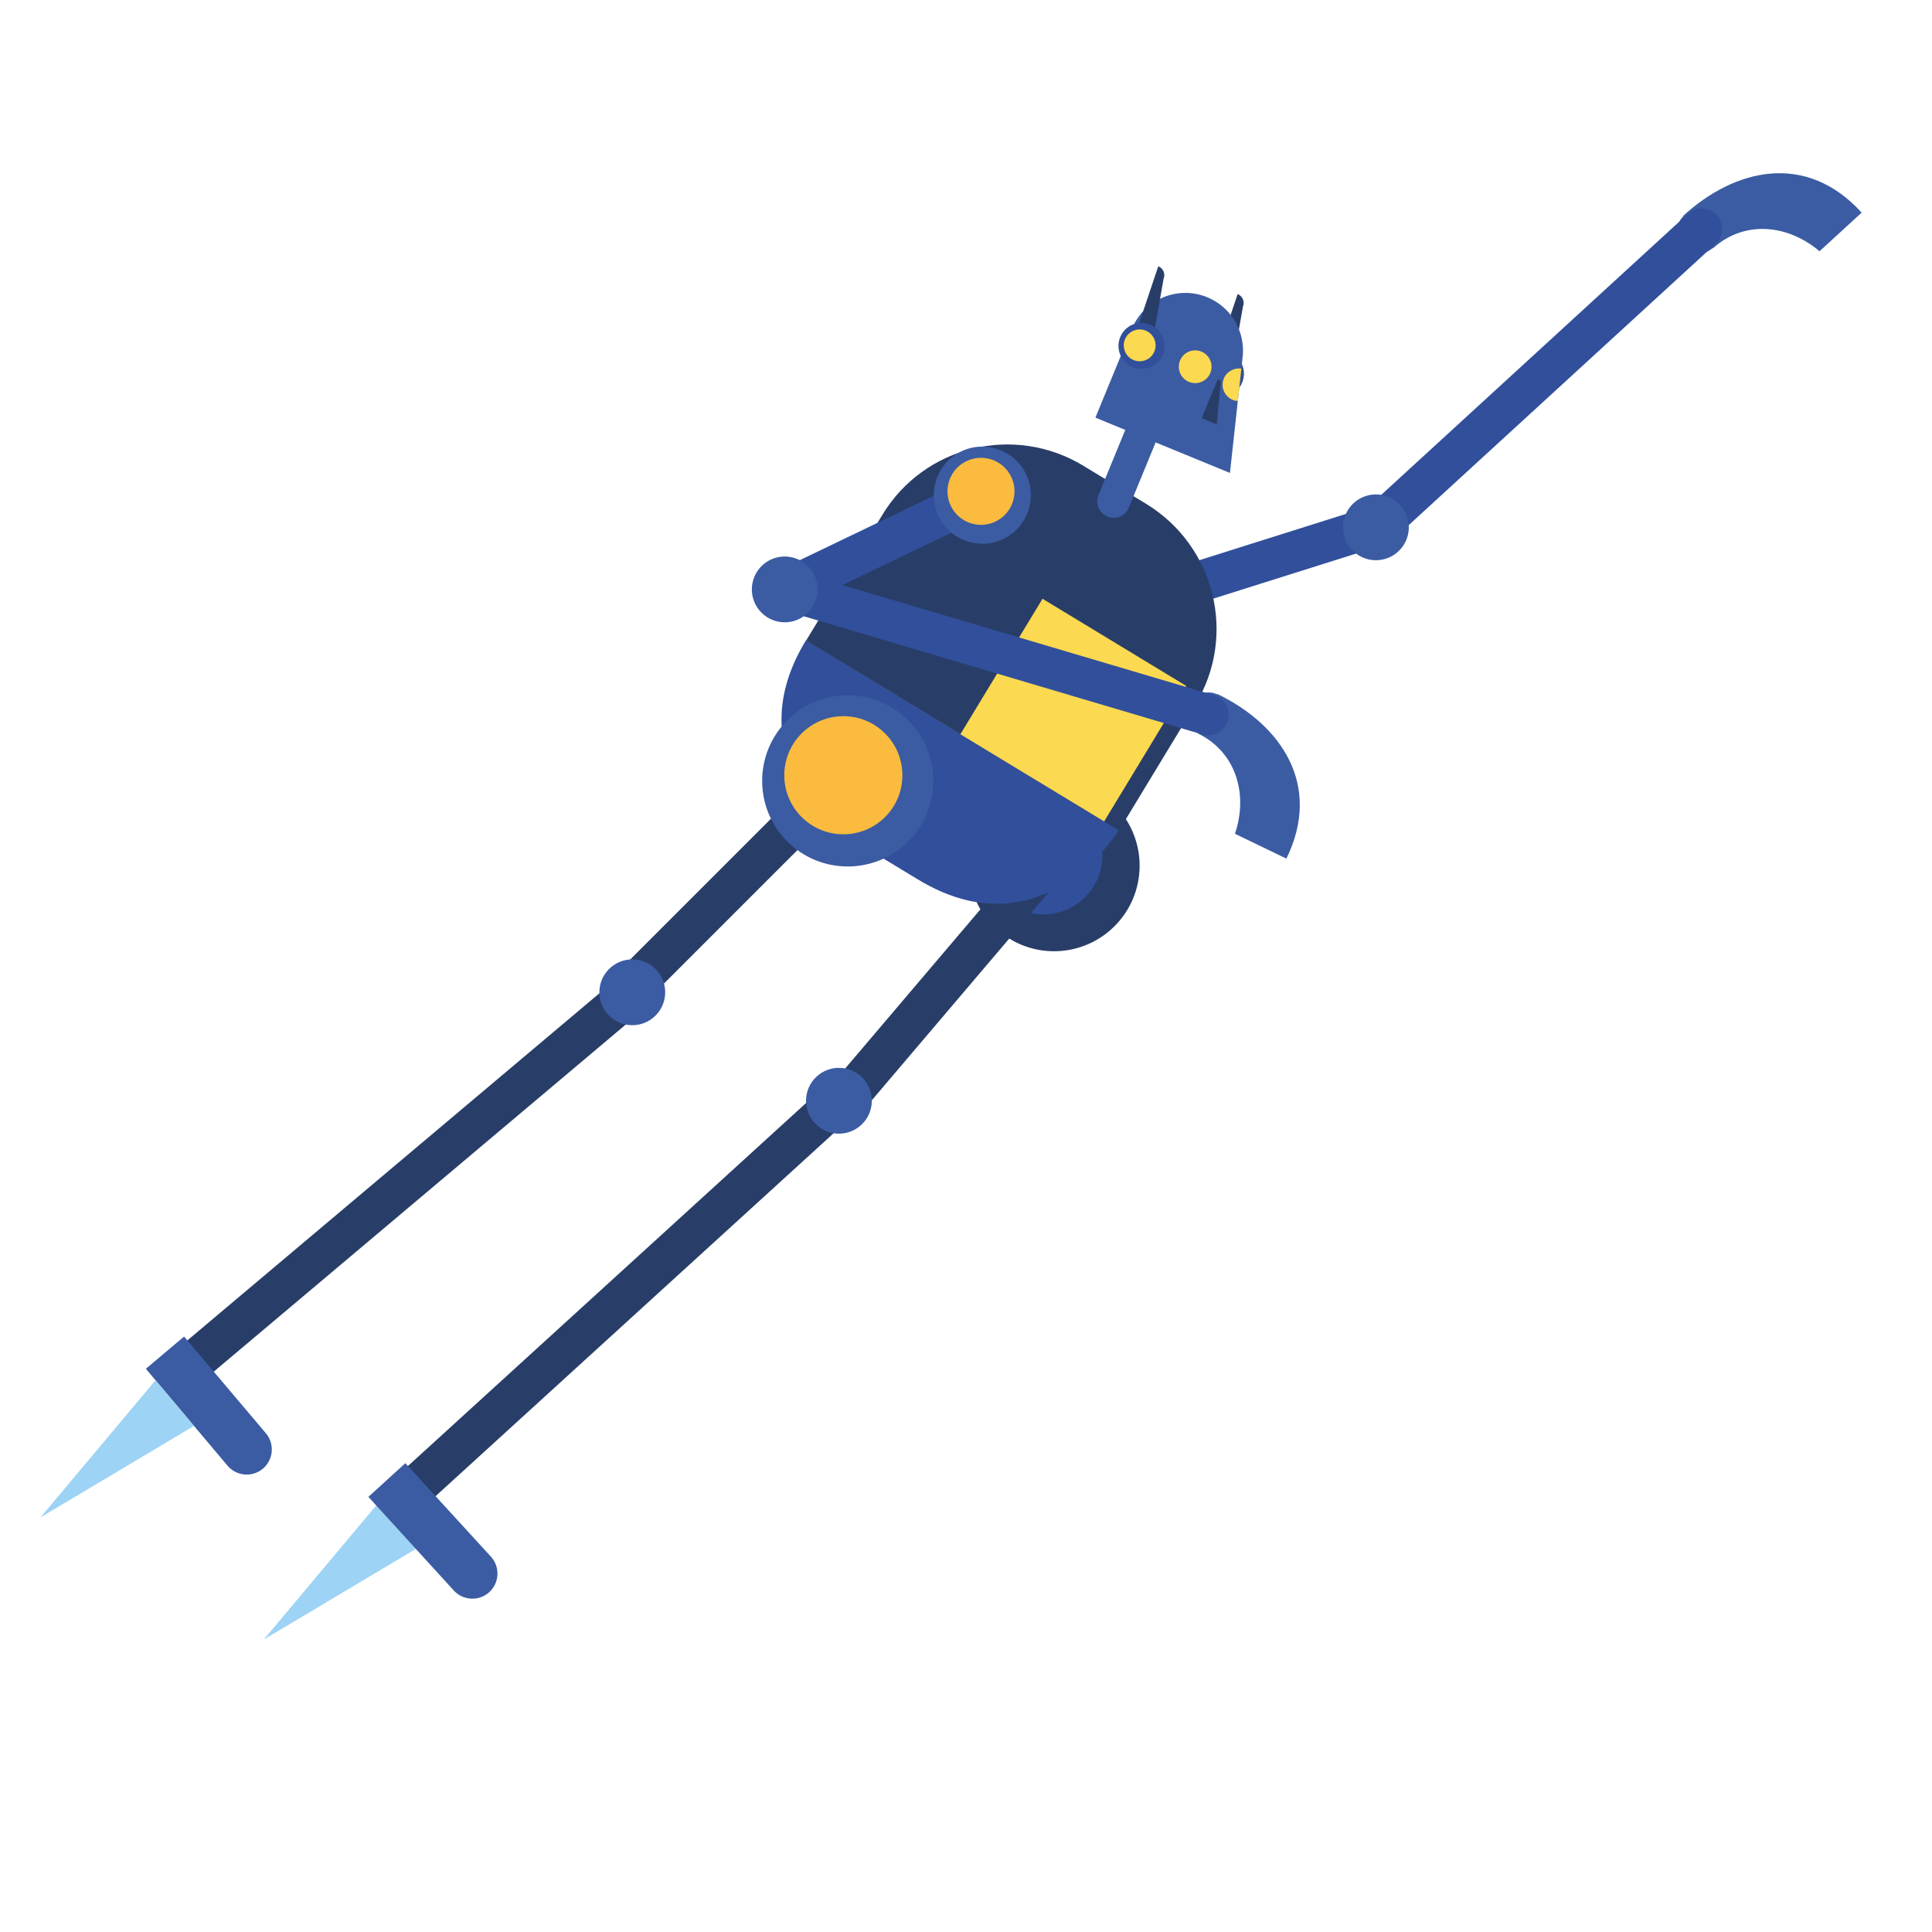 <?xml version="1.0" encoding="utf-8"?>
<!-- Generator: Adobe Illustrator 23.0.0, SVG Export Plug-In . SVG Version: 6.00 Build 0)  -->
<svg version="1.1" id="Capa_1" xmlns="http://www.w3.org/2000/svg" xmlns:xlink="http://www.w3.org/1999/xlink" x="0px" y="0px"
	 viewBox="0 0 800 800" enable-background="new 0 0 800 800" xml:space="preserve">
<path fill="#9DD3F4" d="M172.79,641.02l-63.59,37.89l47.66-56.81L172.79,641.02z"/>
<g>
	<path fill="#283E68" d="M514.67,126.99l-4.96,28.18c-0.84,2.04-3.2,3.03-5.24,2.19l0,0c-2.04-0.84-3.03-3.2-2.19-5.24l10.2-30.36
		l0,0C514.53,122.59,515.51,124.95,514.67,126.99z"/>
	<g>
		<path fill="#314F9B" d="M501.92,163.56c-4.88-2-7.2-7.58-5.2-12.46c2-4.88,7.58-7.2,12.46-5.2c4.88,2,7.2,7.58,5.2,12.46
			S506.79,165.56,501.92,163.56z"/>
		<path fill="#FBD950" d="M502.27,160.62c-3.36-1.38-4.97-5.23-3.59-8.6s5.23-4.97,8.6-3.59c3.36,1.38,4.97,5.23,3.59,8.6
			C509.49,160.39,505.64,162,502.27,160.62z"/>
	</g>
</g>
<path fill="#3B5CA3" d="M696.93,89.41c21.57-19.78,51.08-26.56,73.94-1.36l-17.44,15.99c-13.28-11.27-31.29-12.9-44.17-1.18
	l-0.1-0.11c-3.57,3.13-9.06,2.79-12.37-0.82s-3.17-9.11,0.26-12.39L696.93,89.41z"/>
<g>
	<path fill="#314F9B" d="M576.66,215.57L576.66,215.57c1.4,4.44-1.08,9.22-5.52,10.62l-82.8,26.13c-4.44,1.4-9.22-1.08-10.62-5.52v0
		c-1.4-4.44,1.08-9.22,5.52-10.62l82.8-26.13C570.48,208.65,575.26,211.13,576.66,215.57z"/>
</g>
<g>
	<path fill="#314F9B" d="M710.85,89.06L710.85,89.06c3.15,3.43,2.91,8.81-0.52,11.96L576.07,224.09c-3.43,3.15-8.81,2.91-11.96-0.52
		l0,0c-3.15-3.43-2.91-8.81,0.52-11.96L698.89,88.54C702.32,85.39,707.7,85.63,710.85,89.06z"/>
	<path fill="#3B5CA3" d="M578.94,228.4c-5.55,5.08-14.16,4.71-19.25-0.84s-4.71-14.16,0.84-19.25c5.55-5.08,14.16-4.71,19.25,0.84
		S584.49,223.32,578.94,228.4z"/>
</g>
<g>
	<g>
		<path fill="#283E68" d="M463.46,381.4c-12.67,14.91-35.03,16.73-49.94,4.05c-14.91-12.67-16.73-35.03-4.05-49.94
			c12.67-14.91,35.03-16.73,49.94-4.05C474.32,344.13,476.13,366.49,463.46,381.4z"/>
		<path fill="#314F9B" d="M450.67,370.03c-8.74,10.29-24.17,11.54-34.46,2.8c-10.29-8.74-11.54-24.17-2.8-34.46
			c8.74-10.29,24.17-11.54,34.46-2.8C458.16,344.31,459.42,359.74,450.67,370.03z"/>
	</g>
	<path fill="#283E68" d="M346.95,459.06L346.95,459.06c-3.55-3.01-3.98-8.38-0.97-11.93L428,350.62c3.01-3.55,8.38-3.98,11.93-0.97
		h0c3.55,3.01,3.98,8.38,0.97,11.93l-82.02,96.51C355.86,461.64,350.49,462.08,346.95,459.06z"/>
</g>
<g>
	<path fill="#283E68" d="M166.59,620.63L166.59,620.63c-3.14-3.44-2.89-8.82,0.55-11.96l175.1-159.65
		c3.44-3.14,8.82-2.89,11.96,0.55l0,0c3.14,3.44,2.89,8.82-0.55,11.96l-175.1,159.65C175.1,624.32,169.72,624.07,166.59,620.63z"/>
	<path fill="#3B5CA3" d="M338.2,445.73c5.56-5.07,14.18-4.67,19.25,0.89c5.07,5.56,4.67,14.18-0.89,19.25s-14.18,4.67-19.25-0.89
		S332.64,450.8,338.2,445.73z"/>
</g>
<line fill="none" stroke="#000000" stroke-linecap="round" stroke-linejoin="round" stroke-miterlimit="10" x1="385.52" y1="301.41" x2="349.74" y2="325.02"/>
<path fill="#314F9B" d="M333.72,265.14l129.58,78.59c0,0-31.43,51.83-83.27,20.4l-25.92-15.72
	C354.12,348.41,302.28,316.97,333.72,265.14z"/>
<g>
	<path fill="#283E68" d="M495.01,291.68l-31.65,52.19l-129.58-78.59l31.65-52.19c17.3-28.53,54.54-37.59,83.16-20.23
		c0,0,0,0.01,0,0.01l25.92,15.71C503.13,225.95,512.31,263.15,495.01,291.68z"/>
	<path fill="#FBD950" d="M457.2,340.14l-59.53-36.1l34.02-56.1l59.53,36.1L457.2,340.14z"/>
</g>
<path fill="#3B5CA3" d="M478.52,183.19l-11.1,27c-1.43,3.47-5.4,5.13-8.87,3.7c-3.47-1.43-5.13-5.4-3.7-8.87l11.1-27l-12.37-5.09
	l15.15-36.83c5.02-12.2,18.98-18.03,31.19-13.01c9.62,3.96,15.25,13.47,14.76,23.3l0.02,0l-5.4,49.45L478.52,183.19z"/>
<path fill="#FBD950" d="M501.17,154.44c-1.42,3.46-5.39,5.12-8.85,3.69c-3.46-1.42-5.12-5.39-3.69-8.85
	c1.42-3.46,5.39-5.12,8.85-3.69S502.59,150.97,501.17,154.44z"/>
<path fill="#FBD950" d="M506.76,156.74c1.21-2.94,4.25-4.55,7.26-4.11l-1.47,13.42c-0.7-0.05-1.41-0.18-2.1-0.46
	C506.99,164.16,505.33,160.2,506.76,156.74z"/>
<path fill="#3B5CA3" d="M202.6,659.27L202.6,659.27c-4.23,3.86-10.84,3.55-14.7-0.68l-35.35-38.77l15.3-13.95l35.42,38.7
	C207.14,648.8,206.83,655.42,202.6,659.27z"/>
<g>
	<path fill="#283E68" d="M253.75,416.48L253.75,416.48c-3.29-3.29-3.29-8.68,0-11.97l89.56-89.56c3.29-3.29,8.68-3.29,11.97,0l0,0
		c3.29,3.29,3.29,8.68,0,11.97l-89.56,89.56C262.43,419.77,257.04,419.77,253.75,416.48z"/>
	<g>
		<path fill="#3B5CA3" d="M376.08,348.41c-13.84,13.84-36.27,13.84-50.11,0c-13.84-13.84-13.84-36.27,0-50.11
			c13.84-13.84,36.27-13.84,50.11,0C389.91,312.14,389.91,334.58,376.08,348.41z"/>
		<path fill="#FABB3E" d="M366.5,338.3c-9.55,9.55-25.03,9.55-34.58,0s-9.55-25.03,0-34.58c9.55-9.55,25.03-9.55,34.58,0
			C376.05,313.28,376.05,328.76,366.5,338.3z"/>
	</g>
</g>
<path fill="#3B5CA3" d="M504.06,287.35c26.35,12.73,43.57,37.63,28.61,68.19l-21.3-10.29c5.56-16.5,0.41-33.84-15.24-41.48
	l0.07-0.14c-4.23-2.15-5.94-7.38-3.82-11.79c2.13-4.41,7.29-6.31,11.61-4.34L504.06,287.35z"/>
<g>
	<path fill="#314F9B" d="M318.61,247.38L318.61,247.38c-2.02-4.2-0.23-9.28,3.96-11.29l78.26-37.6c4.2-2.02,9.28-0.23,11.29,3.96v0
		c2.02,4.2,0.23,9.28-3.96,11.29l-78.26,37.6C325.7,253.36,320.62,251.58,318.61,247.38z"/>
	<g>
		<path fill="#3B5CA3" d="M415.45,223.18c-10.01,4.81-22.03,0.59-26.84-9.42c-4.81-10.01-0.59-22.03,9.42-26.84
			c10.01-4.81,22.03-0.59,26.84,9.42C429.68,206.35,425.46,218.37,415.45,223.18z"/>
		<path fill="#FABB3E" d="M412.22,215.96c-6.91,3.32-15.2,0.41-18.52-6.5c-3.32-6.91-0.41-15.2,6.5-18.52
			c6.91-3.32,15.2-0.41,18.52,6.5C422.04,204.35,419.13,212.64,412.22,215.96z"/>
	</g>
</g>
<g>
	<path fill="#314F9B" d="M497.92,304.13L323.3,252.36c-4.46-1.32-7.03-6.06-5.71-10.52v0c1.32-4.46,6.06-7.03,10.52-5.71
		l174.62,51.77c4.46,1.32,7.03,6.06,5.71,10.52l0,0C507.12,302.89,502.38,305.46,497.92,304.13z"/>
	<path fill="#3B5CA3" d="M338,247.93c-2.14,7.21-9.72,11.33-16.93,9.19c-7.21-2.14-11.33-9.72-9.19-16.93
		c2.14-7.21,9.72-11.33,16.93-9.19C336.02,233.13,340.14,240.72,338,247.93z"/>
</g>
<g>
	<path fill="#283E68" d="M481.81,115.48l-4.96,28.18c-0.84,2.04-3.2,3.03-5.24,2.19l0,0c-2.04-0.84-3.03-3.2-2.19-5.24l10.2-30.36
		l0,0C481.66,111.08,482.65,113.44,481.81,115.48z"/>
	<g>
		<path fill="#314F9B" d="M469.05,152.05c-4.88-2-7.2-7.58-5.2-12.46s7.58-7.2,12.46-5.2c4.88,2,7.2,7.58,5.2,12.46
			C479.5,151.72,473.93,154.05,469.05,152.05z"/>
		<path fill="#FBD950" d="M469.41,149.1c-3.36-1.38-4.97-5.23-3.59-8.6s5.23-4.97,8.6-3.59s4.97,5.23,3.59,8.6
			S472.77,150.49,469.41,149.1z"/>
	</g>
</g>
<path fill="#283E68" d="M505.55,157.67l-1.72,18.07l-6.23-2.56l6.61-16.06L505.55,157.67z"/>
<g>
	<path fill="#283E68" d="M74.71,568.53L74.71,568.53c-3-3.56-2.54-8.93,1.02-11.93l181.22-152.67c3.56-3,8.93-2.54,11.93,1.02l0,0
		c3,3.56,2.54,8.93-1.02,11.93L86.64,569.55C83.08,572.55,77.71,572.09,74.71,568.53z"/>
	<path fill="#3B5CA3" d="M253.04,400.47c5.75-4.85,14.35-4.11,19.2,1.64s4.11,14.35-1.64,19.2c-5.75,4.85-14.35,4.11-19.2-1.64
		C246.55,413.92,247.28,405.32,253.04,400.47z"/>
</g>
<path fill="#3B5CA3" d="M108.86,608.15L108.86,608.15c-4.38,3.69-10.97,3.12-14.66-1.25l-33.8-40.12l15.83-13.34l33.88,40.06
	C113.8,597.87,113.24,604.47,108.86,608.15z"/>
<path fill="#9DD3F4" d="M80.34,590.44l-63.59,37.89l47.66-56.81L80.34,590.44z"/>
</svg>
